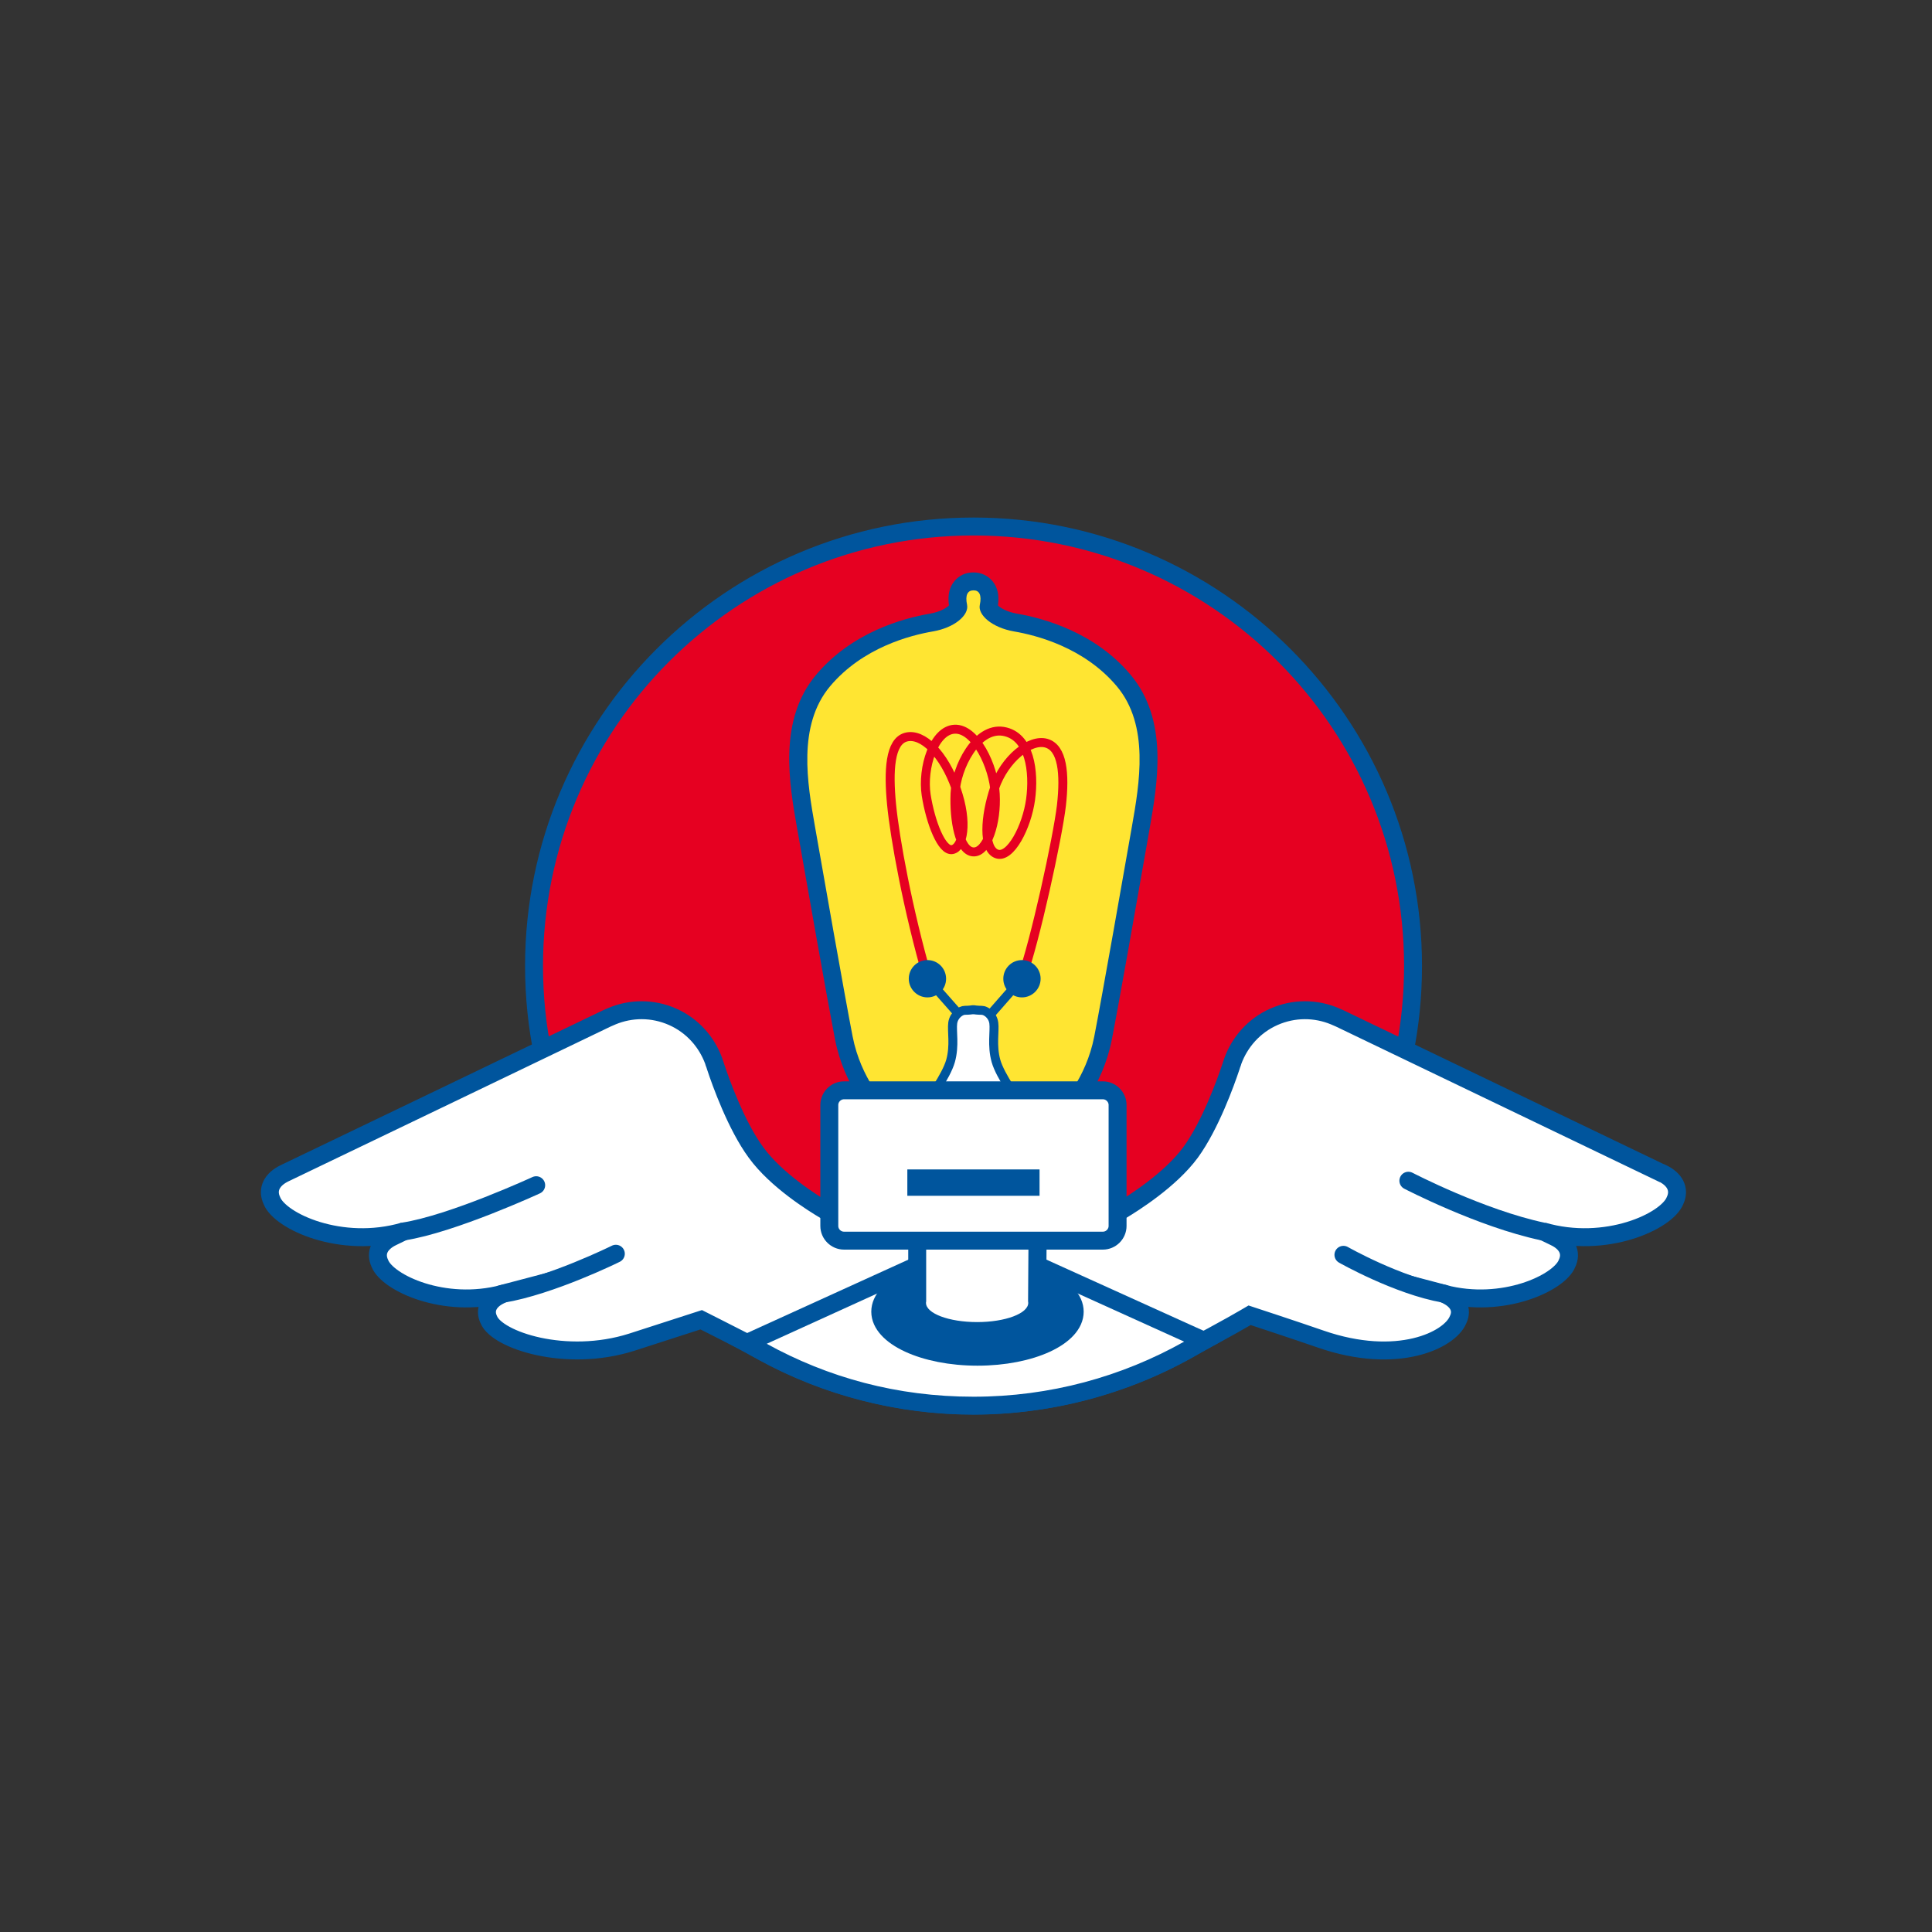 <?xml version="1.0" encoding="UTF-8"?><svg id="Ebene_1" xmlns="http://www.w3.org/2000/svg" viewBox="0 0 107.7 107.7"><rect x="0" y="0" width="107.7" height="107.7" fill="#333333" stroke="none"/><defs><style>.cls-1,.cls-2{fill:none;}.cls-3,.cls-4{fill:#00559d;}.cls-5{fill:#e60021;}.cls-6{fill:#ffe532;}.cls-7,.cls-8,.cls-9,.cls-10{fill:#fff;}.cls-8{stroke-linecap:round;}.cls-8,.cls-9,.cls-11,.cls-4,.cls-10{stroke:#00559d;}.cls-8,.cls-9,.cls-11,.cls-4,.cls-10,.cls-2{stroke-miterlimit:10;}.cls-9,.cls-11,.cls-2{stroke-width:.5px;}.cls-11{fill:#d9e5f0;}.cls-2{stroke:#e60021;}</style></defs><g><g><path class="cls-5" d="M54.27,78.35c-13.51,0-24.5-10.99-24.5-24.5s10.99-24.5,24.5-24.5,24.5,10.99,24.5,24.5-10.99,24.5-24.5,24.5Z"/><path class="cls-3" d="M54.27,29.85c13.26,0,24,10.75,24,24s-10.74,24-24,24-24-10.74-24-24,10.75-24,24-24m0-1c-13.79,0-25,11.21-25,25s11.21,25,25,25,25-11.21,25-25-11.21-25-25-25h0Z"/></g><g><path class="cls-10" d="M92.64,65.4c-.48-.23-15.65-7.52-17.96-8.63l-.3-.13c-1.04-.43-2.25-.45-3.36,.04-1.11,.49-1.9,1.4-2.29,2.45h0s-.01,.04-.03,.1c-.03,.08-.06,.15-.08,.23-.29,.87-1.15,3.27-2.25,4.78-1.14,1.55-3.22,2.85-3.87,3.24-.04,.02-.09,.05-.13,.07l-.08,.05h0c-.13,.09-.25,.19-.37,.29h-15.33c-.12-.1-.24-.2-.37-.29h0l-.08-.05s-.08-.05-.13-.07c-.66-.39-2.74-1.68-3.87-3.24-1.1-1.5-1.96-3.9-2.25-4.78-.02-.08-.05-.15-.08-.23-.02-.06-.03-.1-.03-.1h0c-.39-1.05-1.18-1.96-2.29-2.45-1.11-.49-2.32-.47-3.36-.04l-.3,.13c-2.32,1.12-17.48,8.4-17.96,8.63-.69,.33-1.02,.89-.71,1.54,.46,1.14,3.85,2.72,7.36,1.7-.37,.18-.6,.29-.66,.32-.66,.32-.98,.85-.68,1.48,.43,1.07,3.57,2.55,6.86,1.68-.08,.04-.14,.07-.16,.08-.61,.29-.91,.79-.63,1.37,.46,1.13,4.29,2.42,7.97,1.25,1.37-.44,3.87-1.25,3.87-1.25,0,0,1.31,.66,3.11,1.58,.86,.44,1.79,.5,2.67,.29h18.78c.87,.21,1.81,.14,2.67-.29,1.8-.92,3.34-1.83,3.34-1.83,0,0,2.56,.84,3.97,1.33,4.28,1.48,7.19,.05,7.65-1.08,.28-.58-.02-1.07-.63-1.37-.03-.01-.08-.04-.16-.08,3.29,.87,6.43-.61,6.86-1.68,.3-.62-.01-1.16-.68-1.48-.06-.03-.29-.14-.66-.32,3.51,1.02,6.9-.56,7.36-1.7,.31-.65-.02-1.21-.71-1.54Z"/><path class="cls-8" d="M34.33,69.89s-3.61,1.79-6.34,2.24"/><path class="cls-8" d="M29.89,66.07s-4.68,2.16-7.4,2.58"/><path class="cls-8" d="M74.89,69.95s3.03,1.72,5.61,2.17"/><path class="cls-8" d="M78.51,65.82s4.04,2.1,7.49,2.83"/></g><g><path class="cls-7" d="M54.27,78.35c-4.11,0-8.18-1.04-11.77-3.01l-.88-.48,9.37-4.26h6.97l9.15,4.14-.86,.48c-3.65,2.05-7.79,3.13-11.99,3.13Z"/><path class="cls-3" d="M57.86,71.1l8.15,3.69c-3.47,1.95-7.47,3.07-11.74,3.07s-8.11-1.07-11.53-2.95l8.37-3.81h6.75m.22-1h-7.18l-.2,.09-8.37,3.81-1.82,.83,1.75,.96c3.66,2.01,7.82,3.07,12.01,3.07s8.51-1.11,12.23-3.2l1.72-.97-1.8-.81-8.15-3.69-.2-.09h0Z"/></g><path class="cls-4" d="M59.91,73.12c0,1.39-2.43,2.51-5.42,2.51s-5.42-1.13-5.42-2.51,2.43-2.51,5.42-2.51,5.42,1.13,5.42,2.51Z"/><g><path class="cls-7" d="M54.48,74.2c-1.61,0-3.35-.49-3.35-1.57v-.05l.02-.13v-4.7h6.7l-.04,4.79c.01,1.17-1.72,1.66-3.34,1.66Z"/><path class="cls-3" d="M57.34,68.25l-.03,4.29s.01,.06,.01,.09c0,.59-1.28,1.07-2.85,1.07s-2.85-.48-2.85-1.07c0-.03,0-.05,.01-.08v-4.3h5.71m1.01-1h-7.72v5.21s0,.1,0,.17c0,1.43,1.93,2.07,3.85,2.07s3.85-.64,3.85-2.07c0-.06,0-.11-.01-.17l.03-4.21v-1.01h0Z"/></g><g><path class="cls-6" d="M49.19,62.07l-.15-.15c-.06-.06-1.52-1.58-2-4.05-.44-2.27-1.57-8.68-2.05-11.42l-.05-.29c-.44-2.48-1.03-5.86,.95-8.21,1.87-2.23,4.58-2.98,6.03-3.23,.74-.13,1.26-.46,1.44-.73,.06-.08,.07-.14,.06-.16-.1-.49-.05-.85,.16-1.1,.16-.2,.4-.3,.67-.3,.3,0,.54,.11,.7,.3,.21,.26,.26,.62,.17,1.11,0,.02,0,.08,.06,.16,.18,.27,.7,.6,1.44,.73,1.45,.25,4.16,1,6.03,3.23,1.98,2.35,1.39,5.73,.95,8.2l-.18,.99c-.53,3.02-1.52,8.64-1.93,10.74-.48,2.47-1.95,3.99-2.01,4.05l-.15,.15h-10.15Z"/><path class="cls-3" d="M54.28,32.91c.3,0,.46,.25,.34,.81-.12,.56,.69,1.27,1.91,1.48,1.22,.21,3.9,.88,5.73,3.06,1.83,2.18,1.26,5.42,.84,7.81-.42,2.39-1.64,9.35-2.1,11.71-.46,2.36-1.87,3.8-1.87,3.8h-9.73s-1.41-1.44-1.87-3.8c-.46-2.36-1.68-9.32-2.1-11.71-.42-2.39-.99-5.62,.84-7.81,1.83-2.18,4.51-2.85,5.73-3.06,1.22-.21,2.02-.91,1.91-1.48-.12-.56,.04-.81,.35-.81h.03m0-1h-.03c-.43,0-.8,.17-1.06,.49-.28,.34-.38,.79-.3,1.35-.13,.13-.48,.36-1.07,.46-1.52,.26-4.35,1.05-6.33,3.4-2.13,2.53-1.51,6.04-1.06,8.6l.06,.33c.48,2.74,1.61,9.14,2.05,11.41,.51,2.62,2.07,4.24,2.14,4.31l.29,.3h10.57l.29-.3c.07-.07,1.63-1.69,2.14-4.31,.41-2.1,1.4-7.73,1.93-10.75l.17-.97c.45-2.58,1.07-6.09-1.06-8.62-1.97-2.35-4.81-3.14-6.32-3.4-.59-.1-.94-.33-1.07-.46,.08-.56-.02-1.01-.3-1.35-.26-.31-.63-.49-1.06-.49h0Z"/></g><path class="cls-9" d="M56.8,61.4s-1.04-1.4-1.28-2.26c-.24-.86-.06-1.67-.12-2.11-.06-.45-.44-.71-.68-.71s-.42-.03-.42-.03h-.09s-.18,.03-.42,.03-.62,.27-.68,.71c-.06,.45,.12,1.25-.12,2.11-.24,.86-1.28,2.26-1.28,2.26h5.08Z"/><path class="cls-10" d="M47.05,60.78h14.43c.45,0,.82,.37,.82,.82v6.74c0,.45-.37,.82-.82,.82h-14.43c-.45,0-.82-.37-.82-.82v-6.74c0-.45,.37-.82,.82-.82Z"/><rect class="cls-3" x="50.58" y="65.19" width="7.37" height="1.47"/><path class="cls-2" d="M51.72,54.56c-1.12-3.87-1.84-7.85-2.02-9.72-.18-1.87-.1-3.51,.81-3.75,.92-.24,2.11,.93,2.79,2.87,.68,1.94,.37,3.28-.21,3.4-.59,.12-1.22-1.52-1.46-3.04-.23-1.52,.43-3.61,1.58-3.67,1.16-.06,2.19,2.05,2.27,3.62,.09,1.56-.45,3.26-1.22,3.22-.78-.04-1.08-1.78-1.02-3.25,.06-1.47,1.2-3.71,2.69-3.47,1.49,.25,1.73,2.26,1.52,3.8-.21,1.53-1.13,3.31-1.89,3.03-.76-.28-.66-2.08-.11-3.69,.56-1.61,1.97-2.74,2.88-2.48,.9,.26,1.04,1.69,.84,3.47-.21,1.79-1.47,7.59-2.23,9.67"/><line class="cls-11" x1="55.16" y1="56.61" x2="57.01" y2="54.5"/><path class="cls-3" d="M55.93,54.56c0,.58,.47,1.04,1.04,1.04s1.04-.47,1.04-1.04-.46-1.04-1.04-1.04-1.04,.47-1.04,1.04Z"/><line class="cls-11" x1="53.51" y1="56.61" x2="51.65" y2="54.5"/><path class="cls-3" d="M52.74,54.56c0,.58-.47,1.04-1.04,1.04s-1.04-.47-1.04-1.04,.46-1.04,1.04-1.04,1.04,.47,1.04,1.04Z"/></g><rect class="cls-1" width="107.7" height="107.7"/></svg>